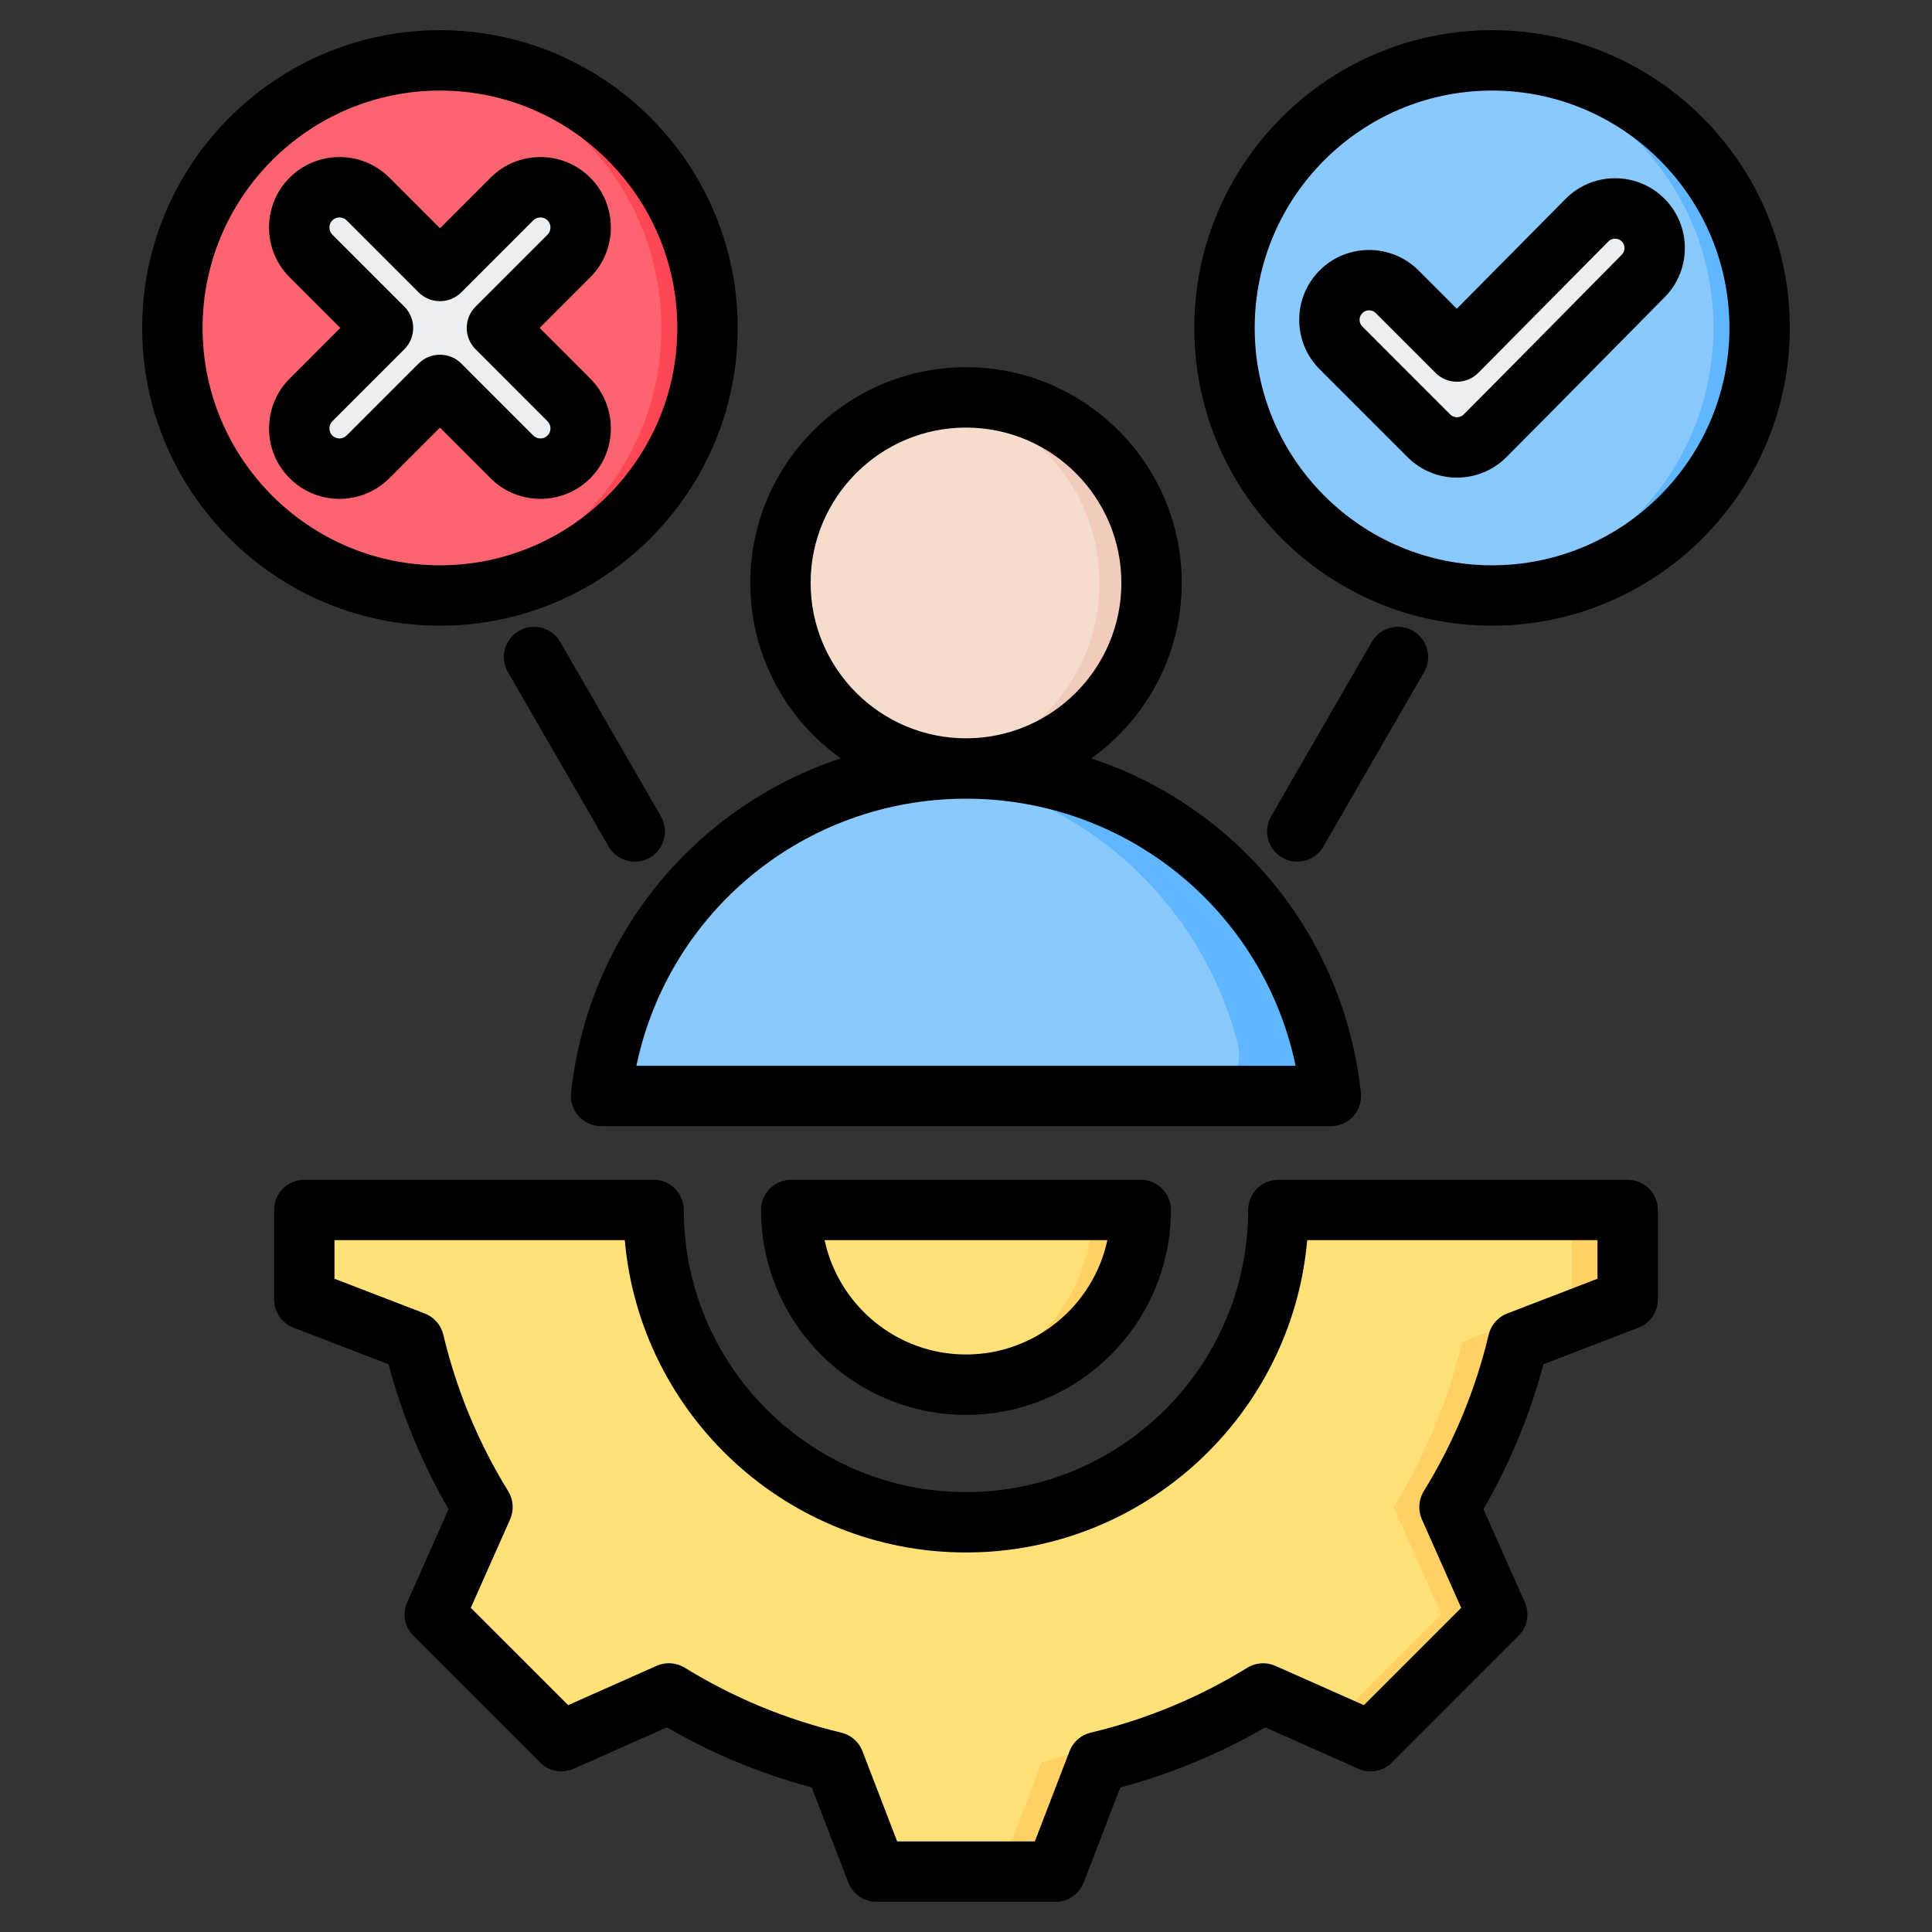 <svg id="Layer_1" enable-background="new 0 0 512 512" height="512" viewBox="0 0 512 512" width="512" xmlns="http://www.w3.org/2000/svg"><rect x="0" y="0" width="512" height="512" fill="#333333" stroke="none"/><g clip-rule="evenodd" fill-rule="evenodd"><g><g><path d="m431.355 320.643v23.732l-29.059 11.185c-3.685 15.483-9.823 30.27-18.167 43.822l12.647 28.476-33.561 33.562-28.467-12.644c-13.554 8.348-28.347 14.486-43.834 18.171l-11.182 29.052h-47.463l-11.185-29.059c-15.483-3.685-30.27-9.823-43.822-18.167l-28.476 12.648-33.562-33.562 12.644-28.467c-8.348-13.553-14.485-28.347-18.171-43.833l-29.052-11.182v-23.733h92.58c0 45.719 37.055 82.775 82.774 82.775 45.72 0 82.775-37.056 82.775-82.774z" fill="#ffe177"/><path d="m431.355 320.643v23.732l-29.059 11.185c-3.685 15.483-9.823 30.27-18.167 43.822l12.647 28.476-33.561 33.562-10.225-4.542 29.02-29.02-12.647-28.476c8.344-13.552 14.483-28.339 18.167-43.822l29.059-11.185v-23.732zm-254.093 128.129-28.476 12.648-4.541-4.541 26.628-11.826c2.101 1.293 4.231 2.533 6.389 3.719zm157.486.004c-13.554 8.348-28.347 14.486-43.834 18.171l-11.182 29.052h-14.765l11.182-29.052c15.486-3.685 36.668-13.544 50.222-21.891z" fill="#ffd064"/><path d="m209.697 320.644c0 25.583 20.72 46.303 46.302 46.303 25.584 0 46.304-20.719 46.304-46.303z" fill="#ffe177"/><path d="m249.616 366.507c2.087.288 4.217.44 6.384.44 25.584 0 46.304-20.719 46.304-46.303l-12.768-.001c0 23.091-17.036 42.712-39.92 45.864z" fill="#ffd064"/></g><g><path d="m172.551 290.441 166.899-.001c3.542 0 6.59-1.494 8.76-4.293s2.857-6.122 1.975-9.552c-10.796-41.946-48.869-72.941-94.184-72.941-45.316 0-83.39 30.995-94.185 72.942-.883 3.43-.195 6.753 1.975 9.552s5.218 4.293 8.76 4.293z" fill="#8ac9fe"/><path d="m339.45 290.441c3.542 0 6.59-1.494 8.76-4.293s2.858-6.122 1.975-9.552c-10.795-41.946-48.869-72.941-94.184-72.941-3.748 0-7.446.216-11.084.629 40.342 4.578 73.198 33.836 83.1 72.312.883 3.43.195 6.753-1.975 9.552s-5.218 4.293-8.76 4.293z" fill="#60b7ff"/><ellipse cx="256.001" cy="154.483" fill="#f6dccd" rx="49.171" ry="49.171" transform="matrix(.101 -.995 .995 .101 76.416 393.544)"/><path d="m256.001 105.312c27.156 0 49.171 22.015 49.171 49.171s-22.015 49.171-49.171 49.171c-2.34 0-4.64-.167-6.893-.483 23.892-3.352 42.279-23.871 42.279-48.688s-18.386-45.336-42.279-48.688c2.253-.316 4.553-.483 6.893-.483z" fill="#f1cbbc"/></g><g><circle cx="116.591" cy="86.906" fill="#fe646f" r="70.905"/><path d="m116.592 16.001c39.16 0 70.905 31.745 70.905 70.905s-31.745 70.905-70.905 70.905c-2.061 0-4.099-.093-6.115-.265 36.296-3.101 64.79-33.54 64.79-70.639s-28.494-67.538-64.79-70.64c2.015-.172 4.054-.266 6.115-.266z" fill="#fd4755"/><path d="m101.496 86.906-19.078-19.078c-4.156-4.156-4.156-10.94 0-15.096s10.94-4.156 15.096 0l19.078 19.078 19.078-19.078c4.156-4.156 10.94-4.156 15.096 0s4.156 10.94 0 15.096l-19.078 19.078 19.078 19.078c4.156 4.156 4.156 10.94 0 15.096s-10.94 4.156-15.096 0l-19.078-19.078-19.079 19.078c-4.156 4.156-10.94 4.156-15.096 0s-4.156-10.94 0-15.096z" fill="#eceff1"/></g><g><ellipse cx="395.408" cy="86.906" fill="#8ac9fe" rx="70.905" ry="70.905" transform="matrix(.999 -.042 .042 .999 -3.27 16.508)"/><path d="m395.409 16.001c39.16 0 70.905 31.745 70.905 70.905s-31.745 70.905-70.905 70.905c-2.061 0-4.099-.093-6.115-.265 36.296-3.101 64.79-33.54 64.79-70.639s-28.494-67.538-64.79-70.64c2.016-.172 4.054-.266 6.115-.266z" fill="#60b7ff"/><path d="m386.096 93.161 34.478-34.821c4.081-4.122 10.739-4.133 14.849-.046 4.109 4.086 4.122 10.725.045 14.84-13.981 14.11-27.867 28.314-41.913 42.36-4.106 4.106-10.767 4.106-14.873 0l-23.302-23.303c-4.106-4.106-4.106-10.767 0-14.873s10.767-4.106 14.873 0z" fill="#eceff1"/></g></g><path d="m339.773 227.271c-3.817-2.21-5.13-7.101-2.918-10.93l26.688-46.24c2.212-3.82 7.103-5.13 10.93-2.92 3.831 2.21 5.14 7.101 2.932 10.919l-26.702 46.24c-1.478 2.571-4.17 4.001-6.928 4.001-1.361.001-2.741-.34-4.002-1.07zm-178.48-2.931-26.688-46.24c-2.212-3.818-.904-8.709 2.918-10.919 3.832-2.21 8.722-.901 10.93 2.92l26.702 46.24c2.207 3.83.899 8.72-2.932 10.93-1.257.73-2.636 1.07-3.987 1.07-2.773.001-5.46-1.43-6.943-4.001zm94.712-111.029c22.701 0 41.171 18.469 41.171 41.171 0 22.699-18.46 41.159-41.152 41.18-.009 0-.019 0-.019 0-.009 0-.023 0-.033 0-22.687-.02-41.148-18.48-41.148-41.18 0-22.702 18.47-41.171 41.181-41.171zm87.341 169.13c-8.543-40.92-44.631-70.77-87.322-70.78-.009 0-.019 0-.019 0-.009 0-.023 0-.023 0-42.696.01-78.788 29.859-87.327 70.78zm-120.553-81.46c-38.229 12.631-66.941 46.56-71.441 88.611-.24 2.26.49 4.51 2 6.2 1.52 1.69 3.681 2.65 5.954 2.65h193.387c2.269 0 4.429-.96 5.95-2.65 1.52-1.689 2.25-3.94 2-6.2-4.5-42.051-33.202-75.979-71.441-88.611 14.502-10.379 23.972-27.35 23.972-46.499 0-31.521-25.648-57.17-57.17-57.17-31.531 0-57.179 25.649-57.179 57.17.001 19.149 9.471 36.12 23.968 46.499zm-130.94-85.561c-1.017 1.032-2.758 1.032-3.78 0-.669-.669-.767-1.469-.767-1.888 0-.412.099-1.212.767-1.89l19.082-19.081c3.121-3.12 3.121-8.189 0-11.309l-19.082-19.08c-.669-.671-.767-1.471-.767-1.89 0-.422.099-1.221.767-1.89 1.021-1.029 2.763-1.029 3.78 0l19.082 19.079c3.13 3.12 8.19 3.12 11.32 0l19.072-19.079c1.026-1.029 2.758-1.029 3.78 0 1.031 1.03 1.031 2.76.009 3.78l-19.082 19.08c-1.502 1.5-2.349 3.53-2.349 5.659 0 2.12.847 4.151 2.349 5.65l19.072 19.081c1.031 1.03 1.031 2.76.009 3.778-1.031 1.032-2.763 1.032-3.789 0l-19.072-19.079c-1.572-1.559-3.61-2.34-5.658-2.34-2.052 0-4.1.781-5.662 2.34zm38.163 11.32-13.42-13.42-13.419 13.42c-3.643 3.641-8.43 5.461-13.212 5.461s-9.56-1.82-13.198-5.461c-3.521-3.519-5.465-8.209-5.465-13.208 0-4.99 1.944-9.681 5.465-13.201l13.415-13.42-13.415-13.421c-3.521-3.53-5.465-8.219-5.465-13.208 0-4.99 1.944-9.681 5.465-13.201 7.277-7.279 19.119-7.288 26.41 0l13.419 13.42 13.42-13.42c7.277-7.288 19.129-7.279 26.406 0 7.281 7.281 7.281 19.12 0 26.41l-13.419 13.42 13.419 13.42c7.281 7.281 7.281 19.131 0 26.41-7.277 7.28-19.129 7.28-26.406-.001zm-76.332-39.829c0-34.689 28.218-62.908 62.912-62.908 34.676 0 62.898 28.219 62.898 62.908 0 34.68-28.222 62.901-62.898 62.901-34.694 0-62.912-28.221-62.912-62.901zm141.809 0c0-43.509-35.391-78.911-78.897-78.911-43.51 0-78.911 35.403-78.911 78.911 0 43.511 35.4 78.901 78.911 78.901 43.506-.001 78.897-35.391 78.897-78.901zm234.29-19.409c-5.187 5.24-33.07 33.52-41.891 42.34-.979.98-2.565.98-3.558 0l-23.299-23.31c-.979-.98-.979-2.581 0-3.561.64-.64 1.388-.73 1.779-.73s1.139.09 1.779.73l15.843 15.851c1.506 1.5 3.54 2.34 5.658 2.34h.019c2.132 0 4.17-.86 5.672-2.37l34.468-34.82c.603-.602 1.28-.73 1.751-.73.348.019 1.139.09 1.779.73.97.96.97 2.55 0 3.53zm11.282-14.882c7.216 7.181 7.258 18.91.089 26.141-5.192 5.24-33.089 33.54-41.943 42.389-3.606 3.609-8.345 5.42-13.099 5.42-4.74 0-9.48-1.811-13.09-5.42l-23.299-23.299c-7.22-7.22-7.22-18.971 0-26.191s18.959-7.22 26.189 0l10.153 10.161 28.83-29.111c3.469-3.51 8.11-5.45 13.048-5.47h.071c4.927 0 9.559 1.91 13.051 5.38zm-45.661 97.192c-34.68 0-62.898-28.221-62.898-62.901 0-34.689 28.218-62.908 62.898-62.908 34.69 0 62.912 28.219 62.912 62.908 0 34.68-28.223 62.901-62.912 62.901zm0-141.813c-43.501 0-78.901 35.403-78.901 78.911 0 43.511 35.4 78.901 78.901 78.901 43.51 0 78.911-35.39 78.911-78.901 0-43.508-35.401-78.911-78.911-78.911zm-139.399 350.953c-18.38 0-33.781-13.01-37.471-30.301h74.929c-3.691 17.29-19.092 30.301-37.458 30.301zm-46.311-46.3c-4.42 0-8.002 3.58-8.002 8 0 29.94 24.363 54.3 54.313 54.3 29.94 0 54.299-24.36 54.299-54.3 0-4.42-3.582-8-8.002-8zm213.659 26.229v-10.23h-76.929c-4.062 46.32-43.073 82.77-90.419 82.77-47.361 0-86.371-36.449-90.429-82.77h-76.934v10.23l23.93 9.21c2.462.95 4.302 3.05 4.914 5.62 3.488 14.66 9.268 28.62 17.199 41.489 1.379 2.241 1.567 5.03.499 7.441l-10.421 23.45 25.803 25.79 23.45-10.421c2.41-1.07 5.197-.879 7.446.5 12.864 7.921 26.82 13.711 41.472 17.201 2.57.61 4.669 2.44 5.62 4.911l9.211 23.93h36.479l9.202-23.93c.946-2.46 3.045-4.3 5.62-4.911 14.657-3.481 28.618-9.27 41.486-17.189 2.25-1.39 5.032-1.57 7.441-.5l23.45 10.41 25.789-25.79-10.421-23.461c-1.068-2.408-.88-5.2.504-7.439 7.931-12.871 13.711-26.829 17.199-41.479.612-2.571 2.448-4.67 4.909-5.62zm8.002-26.229h-92.58c-4.42 0-8.002 3.58-8.002 8 0 41.23-33.541 74.769-74.769 74.769-41.232 0-74.778-33.54-74.778-74.769 0-4.42-3.582-8-8.002-8h-92.58c-4.41 0-8.002 3.58-8.002 8v23.729c0 3.309 2.038 6.281 5.131 7.461l25.182 9.699c3.587 13.449 8.929 26.331 15.919 38.39l-10.958 24.68c-1.342 3.03-.692 6.57 1.647 8.91l33.569 33.56c2.339 2.339 5.869 2.99 8.901 1.649l24.688-10.96c12.059 6.99 24.942 12.33 38.385 15.91l9.696 25.191c1.191 3.089 4.161 5.13 7.47 5.13h47.46c3.314 0 6.279-2.041 7.46-5.13l9.701-25.18c13.452-3.591 26.33-8.93 38.399-15.921l24.674 10.96c3.031 1.349 6.571.689 8.91-1.649l33.555-33.57c2.344-2.331 2.994-5.871 1.652-8.901l-10.958-24.68c6.99-12.07 12.327-24.95 15.909-38.39l25.186-9.699c3.093-1.191 5.135-4.151 5.135-7.461v-23.729c.002-4.42-3.58-7.999-8-7.999z"/></g></svg>